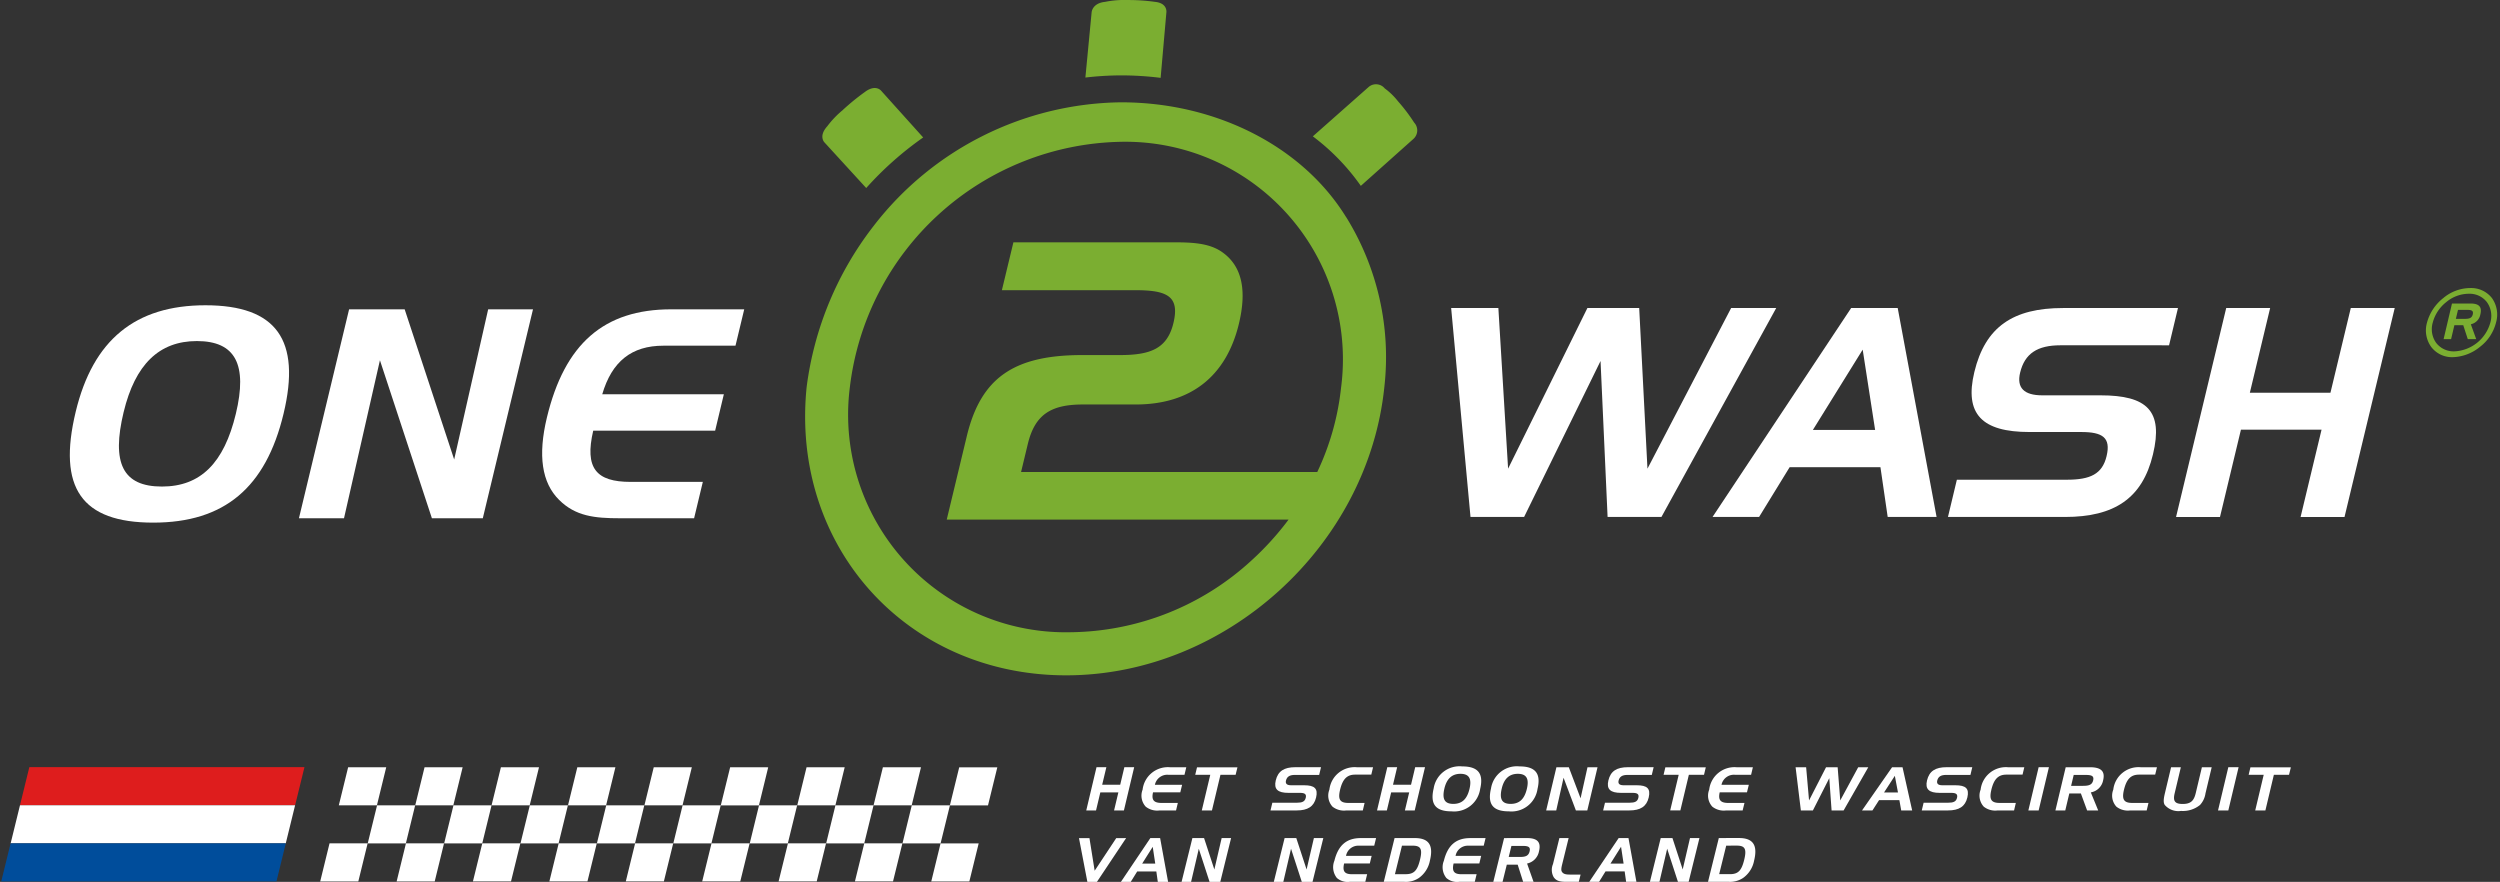 <?xml version="1.0" encoding="UTF-8"?>
<svg xmlns="http://www.w3.org/2000/svg" xmlns:xlink="http://www.w3.org/1999/xlink" width="270.533" height="95.43" viewBox="0 0 270.533 95.43">
  <rect x="0" y="0" width="270.533" height="95.43" fill="#333333" stroke="none"/>
  <defs>
    <clipPath id="clip-path">
      <rect id="Rectangle_1" data-name="Rectangle 1" width="270.083" height="95.31" fill="none"></rect>
    </clipPath>
    <clipPath id="clip-path-4">
      <rect id="Rectangle_4" data-name="Rectangle 4" width="270.533" height="95.31" fill="none"></rect>
    </clipPath>
  </defs>
  <g id="Group_88" data-name="Group 88" transform="translate(-42.52 -198.579)">
    <path id="Path_1" data-name="Path 1" d="M134.691,354.706l-1.012,4.121H137.8l1.012-4.121Zm8.268,0-1.008,4.121h4.12l1.01-4.121Zm8.271,0-1.01,4.121h4.12l1.012-4.121Zm8.268,0-1.01,4.121h4.121l1.012-4.121Zm8.27,0-1.012,4.121h4.124l1.012-4.121Zm8.26,0-1.012,4.121h4.121l1.014-4.121Zm-36.193-4.116-1.012,4.124h4.123l1.01-4.124Zm8.268,0-1.011,4.124h4.122l1.01-4.124Zm8.266,0-1.008,4.124h4.124l1.009-4.124Zm8.27,0-1.006,4.124h4.12l1.01-4.124Zm8.27,0-1.008,4.124h4.122l1.01-4.124Zm13.392-4.11-1.007,4.11h-4.124l-1.008,4.124h4.121l-1.007,4.12h4.12l1.012-4.124h-4.123l1.009-4.109h4.122l1.009-4.121Zm-49.595-.006-1.012,4.122h4.126l1.008-4.122Zm8.27,0-1.01,4.122h4.123l1.008-4.122Zm8.27,0-1.01,4.122h4.122l1.01-4.122Zm8.268,0L160.5,350.6h4.126l1.006-4.122Zm8.268,0-1.008,4.122H172.9l1.009-4.122Zm8.26,0-1.01,4.122h4.125l1.007-4.122Z" transform="translate(-39.982 -64.867)" fill="#fff"></path>
    <path id="Path_2" data-name="Path 2" d="M105.251,354.707l-1.01,4.122h4.124l1.009-4.122Zm8.27,0-1.008,4.122h4.119l1.01-4.122Zm-3.125-4.116-1.013,4.123h4.126l1.008-4.123Zm8.268,0-1.012,4.123h4.123l1.01-4.123Zm-11.4-4.116-1.01,4.121h4.123l1.008-4.121Zm8.269,0-1.01,4.121h4.122l1.01-4.121Z" transform="translate(-27.071 -64.867)" fill="#fff"></path>
    <path id="Path_3" data-name="Path 3" d="M77.156,346.452H47.385l-1.012,4.122H76.146" transform="translate(-1.69 -64.857)" fill="#de1d1d"></path>
    <path id="Path_4" data-name="Path 4" d="M75.354,353.795H45.584l-1.012,4.122H74.344" transform="translate(-0.9 -68.078)" fill="#fff"></path>
    <path id="Path_5" data-name="Path 5" d="M43.772,361.131l-1.012,4.121H72.542l1.01-4.121Z" transform="translate(-0.105 -71.295)" fill="#004d9b"></path>
    <g id="Group_2" data-name="Group 2" transform="translate(42.655 198.698)">
      <g id="Group_1" data-name="Group 1" transform="translate(0)" clip-path="url(#clip-path)">
        <path id="Path_6" data-name="Path 6" d="M70.657,257.421c7.681,0,10.374,3.748,8.45,11.746s-6.415,11.775-14.1,11.775c-7.777,0-10.366-3.776-8.391-11.995,1.87-7.778,6.453-11.526,14.04-11.526m-8.851,11.556c-1.325,5.512-.112,8.061,4.141,8.061,4.188,0,6.721-2.549,8-7.871s-.03-7.873-4.218-7.873c-4.093,0-6.687,2.55-7.921,7.683" transform="translate(-48.56 -224.506)" fill="#fff"></path>
      </g>
    </g>
    <path id="Path_7" data-name="Path 7" d="M111.584,258.208l5.356,16.247,3.679-16.247h4.851l-5.432,22.61h-5.507l-5.624-17.1-3.888,17.1h-4.877l5.428-22.61" transform="translate(-25.273 -26.154)" fill="#fff"></path>
    <g id="Group_4" data-name="Group 4" transform="translate(42.655 198.698)">
      <g id="Group_3" data-name="Group 3" transform="translate(0)" clip-path="url(#clip-path)">
        <path id="Path_8" data-name="Path 8" d="M153.524,267.4h13.159l-.941,3.938H152.548c-.944,4.059.305,5.542,4.051,5.542h7.811l-.945,3.936h-8.029c-2.739,0-4.8-.221-6.576-1.984-1.883-1.861-2.308-4.818-1.325-8.912,1.923-8,6.182-11.714,13.455-11.714h7.9l-.945,3.936H160.14c-3.432,0-5.574,1.7-6.616,5.259" transform="translate(-88.489 -224.852)" fill="#fff"></path>
      </g>
    </g>
    <path id="Path_9" data-name="Path 9" d="M327.354,257.954l1.052,17.383,8.582-17.383h5.606l.894,17.383,9.054-17.383h4.879L345,280.563h-5.826l-.763-16.878-8.272,16.878h-5.8l-2.094-22.609" transform="translate(-122.691 -26.042)" fill="#fff"></path>
    <path id="Path_10" data-name="Path 10" d="M392.661,257.954l4.207,22.609h-5.291l-.784-5.384h-9.827l-3.306,5.384h-5.037l15-22.609m-4.144,13.195h6.738l-1.346-8.692Z" transform="translate(-144.784 -26.042)" fill="#fff"></path>
    <g id="Group_6" data-name="Group 6" transform="translate(42.655 198.698)">
      <g id="Group_5" data-name="Group 5" transform="translate(0)" clip-path="url(#clip-path)">
        <path id="Path_11" data-name="Path 11" d="M430.174,261.986c-2.487,0-3.864.881-4.365,2.958-.393,1.64.418,2.457,2.4,2.457h6.3c5.037,0,6.81,1.671,5.675,6.392-1.138,4.756-4.175,6.77-9.526,6.77H418l.964-4.03h11.906c2.517,0,3.827-.6,4.294-2.55.484-2.016-.44-2.612-2.741-2.612h-5.6c-5.165,0-7.057-1.954-5.969-6.487,1.181-4.913,4.215-6.93,9.6-6.93h12.436l-.964,4.033" transform="translate(-207.34 -224.74)" fill="#fff"></path>
      </g>
    </g>
    <path id="Path_12" data-name="Path 12" d="M469.956,267.117h8.722l2.2-9.164h4.754L480.2,280.564h-4.754l2.269-9.447h-8.724l-2.267,9.447h-4.754l5.428-22.612h4.754" transform="translate(-183.972 -26.042)" fill="#fff"></path>
    <g id="Group_8" data-name="Group 8" transform="translate(42.52 198.579)">
      <g id="Group_7" data-name="Group 7" clip-path="url(#clip-path-4)">
        <path id="Path_13" data-name="Path 13" d="M263.617,211.842a18.79,18.79,0,0,0-1.708-2.259l-.025-.025a7.239,7.239,0,0,0-1.451-1.414,1.223,1.223,0,0,0-1.735-.156l-6.045,5.346a23.677,23.677,0,0,1,5.194,5.358l5.713-5.1a1.235,1.235,0,0,0,.057-1.749m-31.684-5.107a34.689,34.689,0,0,1,4.251.268l.623-7.087s.15-.993-1.223-1.135a20.9,20.9,0,0,0-2.95-.2h-.042a10.416,10.416,0,0,0-2.423.2c-1.4.142-1.453,1.135-1.453,1.135l-.675,7.053a34.336,34.336,0,0,1,3.783-.234Zm-27.609,12.189a36.046,36.046,0,0,1,6.163-5.471l-4.556-5.066s-.6-.733-1.767.156a24.848,24.848,0,0,0-2.421,1.981l-.034.029a10.078,10.078,0,0,0-1.6,1.689c-.981,1.09-.3,1.749-.3,1.749ZM256.27,222.1c-4.716-7.68-14.1-12.453-24.363-12.448h-.1a34.308,34.308,0,0,0-26.691,13.389,35.871,35.871,0,0,0-7.238,17.412c-1.757,17.237,10.808,31.2,28.071,31.206s32.681-13.969,34.444-31.206a28.748,28.748,0,0,0-4.117-18.357Zm-.553,18.353a28.273,28.273,0,0,1-2.585,9.206H221.08l.724-3.009c.762-3.175,2.463-4.3,5.951-4.3h5.718c5.967,0,9.812-3.051,11.18-8.734.912-3.8.266-6.354-1.9-7.816-1.377-.921-3.164-1-5.266-1H220.252l-1.247,5.181,14.458,0c3.448,0,4.8.668,4.106,3.55-.673,2.8-2.518,3.471-5.793,3.471H227.7c-7.355,0-10.965,2.424-12.492,8.777l-2.171,9.026h36.993a31.222,31.222,0,0,1-4.011,4.42,29.358,29.358,0,0,1-19.59,7.77,23.544,23.544,0,0,1-23.872-26.537,30.114,30.114,0,0,1,29.294-26.534,23.543,23.543,0,0,1,23.868,26.534" transform="translate(-110.588 -198.579)" fill="#7bae31"></path>
      </g>
    </g>
    <path id="Path_14" data-name="Path 14" d="M253.622,348.365h1.951l.45-1.9h1.063l-1.111,4.678h-1.065l.465-1.955h-1.952l-.465,1.955H251.9l1.11-4.678h1.066" transform="translate(-91.833 -64.864)" fill="#fff"></path>
    <g id="Group_10" data-name="Group 10" transform="translate(42.655 198.698)">
      <g id="Group_9" data-name="Group 9" transform="translate(0)" clip-path="url(#clip-path)">
        <path id="Path_15" data-name="Path 15" d="M264.016,348.37h2.946l-.195.813h-2.95c-.194.84.093,1.148.932,1.148H266.5l-.194.815h-1.8a2,2,0,0,1-1.481-.412,1.767,1.767,0,0,1-.337-1.841,2.753,2.753,0,0,1,2.96-2.424h1.767l-.194.816h-1.748a1.37,1.37,0,0,0-1.456,1.086" transform="translate(-139.178 -263.562)" fill="#fff"></path>
      </g>
    </g>
    <path id="Path_16" data-name="Path 16" d="M272.906,347.295l.194-.814h4.376l-.2.814h-1.64l-.919,3.854h-1.1l.917-3.854" transform="translate(-101.047 -64.87)" fill="#fff"></path>
    <g id="Group_12" data-name="Group 12" transform="translate(42.655 198.698)">
      <g id="Group_11" data-name="Group 11" transform="translate(0)" clip-path="url(#clip-path)">
        <path id="Path_17" data-name="Path 17" d="M290.05,347.3c-.556,0-.862.182-.964.614-.08.338.106.506.551.506h1.409c1.126,0,1.532.346,1.3,1.324s-.9,1.4-2.1,1.4h-2.834l.2-.835h2.662c.566,0,.853-.124.952-.528s-.112-.539-.625-.539h-1.255c-1.155,0-1.589-.4-1.365-1.345.241-1.014.909-1.432,2.117-1.432h2.781l-.2.834" transform="translate(-150.062 -263.563)" fill="#fff"></path>
        <path id="Path_18" data-name="Path 18" d="M299.844,348.931c-.249,1.048.014,1.4.907,1.4H302.5l-.192.816h-1.8a2,2,0,0,1-1.479-.412,1.768,1.768,0,0,1-.338-1.842,2.75,2.75,0,0,1,2.96-2.424h1.766l-.191.8H301.48c-.9,0-1.359.5-1.637,1.66" transform="translate(-154.969 -263.563)" fill="#fff"></path>
      </g>
    </g>
    <path id="Path_19" data-name="Path 19" d="M309.68,348.365h1.951l.45-1.9h1.063l-1.113,4.678h-1.063l.465-1.955h-1.952l-.465,1.955h-1.063l1.11-4.678h1.066" transform="translate(-116.419 -64.864)" fill="#fff"></path>
    <g id="Group_14" data-name="Group 14" transform="translate(42.655 198.698)">
      <g id="Group_13" data-name="Group 13" transform="translate(0)" clip-path="url(#clip-path)">
        <path id="Path_20" data-name="Path 20" d="M321.858,346.308c1.72,0,2.339.775,1.946,2.43a2.845,2.845,0,0,1-3.1,2.434c-1.741,0-2.335-.782-1.933-2.481a2.833,2.833,0,0,1,3.089-2.383m-1.927,2.389c-.269,1.141.014,1.667.962,1.667s1.493-.526,1.754-1.625-.042-1.629-.98-1.629c-.915,0-1.484.528-1.737,1.587" transform="translate(-163.764 -263.492)" fill="#fff"></path>
        <path id="Path_21" data-name="Path 21" d="M332.914,346.308c1.72,0,2.339.775,1.946,2.43a2.846,2.846,0,0,1-3.1,2.434c-1.741,0-2.335-.782-1.933-2.481a2.832,2.832,0,0,1,3.089-2.383m-1.927,2.389c-.272,1.141.011,1.667.961,1.667s1.494-.526,1.756-1.625-.042-1.629-.98-1.629c-.917,0-1.487.528-1.737,1.587" transform="translate(-168.614 -263.492)" fill="#fff"></path>
      </g>
    </g>
    <path id="Path_22" data-name="Path 22" d="M343,346.469l1.274,3.362.748-3.362h1.086L345,351.147h-1.234l-1.334-3.539-.792,3.539h-1.091l1.11-4.678" transform="translate(-130.714 -64.865)" fill="#fff"></path>
    <g id="Group_16" data-name="Group 16" transform="translate(42.655 198.698)">
      <g id="Group_15" data-name="Group 15" transform="translate(0)" clip-path="url(#clip-path)">
        <path id="Path_23" data-name="Path 23" d="M354.166,347.3c-.556,0-.862.182-.964.614-.081.338.1.506.548.506h1.411c1.126,0,1.53.346,1.3,1.324s-.9,1.4-2.1,1.4h-2.831l.2-.835h2.662c.564,0,.853-.124.949-.528s-.11-.539-.623-.539h-1.257c-1.154,0-1.587-.4-1.363-1.345.239-1.014.909-1.432,2.115-1.432h2.783l-.2.834" transform="translate(-178.184 -263.563)" fill="#fff"></path>
      </g>
    </g>
    <path id="Path_24" data-name="Path 24" d="M363.183,347.295l.194-.814h4.376l-.194.814h-1.64L365,351.148h-1.1l.919-3.854" transform="translate(-140.643 -64.87)" fill="#fff"></path>
    <g id="Group_18" data-name="Group 18" transform="translate(42.655 198.698)">
      <g id="Group_17" data-name="Group 17" transform="translate(0)" clip-path="url(#clip-path)">
        <path id="Path_25" data-name="Path 25" d="M373.258,348.37H376.2l-.2.813h-2.95c-.192.84.093,1.148.932,1.148h1.749l-.2.815h-1.8a2,2,0,0,1-1.481-.412,1.766,1.766,0,0,1-.337-1.841,2.754,2.754,0,0,1,2.96-2.424h1.767l-.194.816h-1.747a1.37,1.37,0,0,0-1.456,1.086" transform="translate(-187.09 -263.562)" fill="#fff"></path>
      </g>
    </g>
    <path id="Path_26" data-name="Path 26" d="M389.773,346.469l.315,3.594,1.84-3.594h1.255l.281,3.594,1.944-3.594H396.5l-2.673,4.678h-1.3l-.249-3.494-1.775,3.494h-1.3l-.571-4.678" transform="translate(-151.805 -64.865)" fill="#fff"></path>
    <path id="Path_27" data-name="Path 27" d="M405.819,346.469l1.044,4.678h-1.185l-.2-1.115h-2.2l-.716,1.115h-1.128l3.256-4.678m-.87,2.73h1.507l-.34-1.8Z" transform="translate(-157.421 -64.865)" fill="#fff"></path>
    <g id="Group_20" data-name="Group 20" transform="translate(42.655 198.698)">
      <g id="Group_19" data-name="Group 19" transform="translate(0)" clip-path="url(#clip-path)">
        <path id="Path_28" data-name="Path 28" d="M415.585,347.3c-.556,0-.862.182-.965.614q-.117.507.551.506h1.409c1.126,0,1.532.346,1.3,1.324s-.9,1.4-2.1,1.4h-2.832l.2-.835h2.664c.564,0,.852-.124.951-.528s-.112-.539-.627-.539h-1.255c-1.155,0-1.589-.4-1.365-1.345.241-1.014.911-1.432,2.117-1.432h2.781l-.2.834" transform="translate(-205.122 -263.563)" fill="#fff"></path>
        <path id="Path_29" data-name="Path 29" d="M425.381,348.931c-.25,1.048.011,1.4.907,1.4h1.745l-.191.816h-1.8a2,2,0,0,1-1.479-.412,1.768,1.768,0,0,1-.339-1.842,2.751,2.751,0,0,1,2.958-2.424h1.769l-.191.8h-1.746c-.895,0-1.36.5-1.635,1.66" transform="translate(-210.029 -263.563)" fill="#fff"></path>
      </g>
    </g>
    <path id="Path_30" data-name="Path 30" d="M433.5,351.145l1.113-4.678h1.112l-1.112,4.678" transform="translate(-171.485 -64.864)" fill="#fff"></path>
    <g id="Group_22" data-name="Group 22" transform="translate(42.655 198.698)">
      <g id="Group_21" data-name="Group 21" transform="translate(0)" clip-path="url(#clip-path)">
        <path id="Path_31" data-name="Path 31" d="M442.442,346.469c1.2,0,1.667.426,1.433,1.407a1.636,1.636,0,0,1-1.334,1.315l.8,1.956h-1.2l-.674-1.837h-1.256l-.435,1.837h-1.067l1.114-4.678m.866.834-.281,1.179h1.3c.636,0,.974-.116,1.086-.592s-.169-.587-.8-.587Z" transform="translate(-216.422 -263.563)" fill="#fff"></path>
        <path id="Path_32" data-name="Path 32" d="M450.943,348.931c-.247,1.048.014,1.4.907,1.4H453.6l-.194.816h-1.8a2,2,0,0,1-1.479-.412,1.768,1.768,0,0,1-.336-1.842,2.75,2.75,0,0,1,2.958-2.424h1.768l-.192.8H452.58c-.9,0-1.359.5-1.637,1.66" transform="translate(-221.241 -263.563)" fill="#fff"></path>
        <path id="Path_33" data-name="Path 33" d="M460.778,349.27c-.2.826-.019,1.173.862,1.173s1.217-.348,1.415-1.173l.666-2.8h1.061l-.672,2.825a2.328,2.328,0,0,1-.592,1.257,2.936,2.936,0,0,1-2.056.645,1.943,1.943,0,0,1-1.757-.645c-.171-.253-.131-.662.01-1.257l.672-2.825h1.056" transform="translate(-225.582 -263.563)" fill="#fff"></path>
      </g>
    </g>
    <path id="Path_34" data-name="Path 34" d="M470.058,351.145l1.113-4.678h1.112l-1.112,4.678" transform="translate(-187.518 -64.864)" fill="#fff"></path>
    <path id="Path_35" data-name="Path 35" d="M475.958,347.295l.194-.814h4.376l-.2.814h-1.64l-.917,3.854h-1.1l.917-3.854" transform="translate(-190.106 -64.87)" fill="#fff"></path>
    <path id="Path_36" data-name="Path 36" d="M254.532,360.128l-2.335,3.529-.564-3.529H250.5l.909,4.735h1.033l3.157-4.737Z" transform="translate(-91.22 -70.854)" fill="#fff"></path>
    <path id="Path_37" data-name="Path 37" d="M262.025,361.071l.274,1.819H260.88Zm-.258-.945-3.184,4.737h1.063l.7-1.128h2.069l.159,1.128h1.114l-.862-4.737Z" transform="translate(-94.765 -70.855)" fill="#fff"></path>
    <path id="Path_38" data-name="Path 38" d="M274.613,360.126l-.79,3.4-1.113-3.4h-1.264l-1.17,4.737h1.029l.835-3.581,1.165,3.581h1.16l1.169-4.737Z" transform="translate(-99.894 -70.854)" fill="#fff"></path>
    <path id="Path_39" data-name="Path 39" d="M292.392,360.126l-.79,3.4-1.113-3.4h-1.266l-1.168,4.737h1.029l.835-3.583,1.165,3.583h1.16l1.168-4.737Z" transform="translate(-107.692 -70.854)" fill="#fff"></path>
    <g id="Group_24" data-name="Group 24" transform="translate(42.655 198.698)">
      <g id="Group_23" data-name="Group 23" transform="translate(0)" clip-path="url(#clip-path)">
        <path id="Path_40" data-name="Path 40" d="M300.9,362.051h2.772l-.2.822h-2.778c-.2.853.059,1.162.847,1.162h1.644l-.2.824h-1.69a1.76,1.76,0,0,1-1.384-.416,1.869,1.869,0,0,1-.27-1.864c.414-1.676,1.315-2.453,2.847-2.453h1.663l-.2.822H302.3a1.349,1.349,0,0,0-1.4,1.1" transform="translate(-155.377 -269.553)" fill="#fff"></path>
        <path id="Path_41" data-name="Path 41" d="M312.6,360.122c1.534,0,2.051.779,1.639,2.453a2.969,2.969,0,0,1-1.192,1.866,2.527,2.527,0,0,1-1.585.415H309.25l1.168-4.735m.8.824-.76,3.085h1.162c.886,0,1.259-.376,1.546-1.541s.1-1.544-.786-1.544Z" transform="translate(-159.642 -269.551)" fill="#fff"></path>
        <path id="Path_42" data-name="Path 42" d="M322.011,362.048h2.772l-.2.822H321.8c-.2.854.059,1.164.848,1.164l1.643,0-.2.824H322.4a1.758,1.758,0,0,1-1.384-.416,1.865,1.865,0,0,1-.269-1.864c.414-1.676,1.315-2.453,2.846-2.453h1.665l-.2.822h-1.646a1.349,1.349,0,0,0-1.4,1.1" transform="translate(-164.636 -269.551)" fill="#fff"></path>
        <path id="Path_43" data-name="Path 43" d="M333.993,360.119c1.126,0,1.558.429,1.314,1.426a1.663,1.663,0,0,1-1.291,1.331l.7,1.978h-1.126L333,363h-1.179l-.46,1.859h-1l1.168-4.735m.792.845-.292,1.194h1.225c.6,0,.918-.12,1.036-.6s-.144-.594-.74-.594Z" transform="translate(-168.901 -269.549)" fill="#fff"></path>
        <path id="Path_44" data-name="Path 44" d="M341.853,364.36a1.609,1.609,0,0,1-.08-1.426l.693-2.815h1l-.685,2.783c-.095.387-.159.672-.046.856.15.25.421.312.844.312h1.181l-.194.786H343.3c-.689,0-1.135-.048-1.448-.5" transform="translate(-173.854 -269.549)" fill="#fff"></path>
      </g>
    </g>
    <path id="Path_45" data-name="Path 45" d="M352.3,361.061l.275,1.82h-1.419Zm-.258-.942-3.182,4.735h1.061l.7-1.13h2.069l.158,1.127h1.114l-.859-4.733Z" transform="translate(-134.361 -70.852)" fill="#fff"></path>
    <path id="Path_46" data-name="Path 46" d="M364.891,360.116l-.791,3.4-1.111-3.4h-1.267l-1.168,4.735h1.03l.835-3.58,1.166,3.58h1.158l1.17-4.735Z" transform="translate(-139.49 -70.85)" fill="#fff"></path>
    <g id="Group_26" data-name="Group 26" transform="translate(42.655 198.698)">
      <g id="Group_25" data-name="Group 25" transform="translate(0)" clip-path="url(#clip-path)">
        <path id="Path_47" data-name="Path 47" d="M375.1,360.112c1.53,0,2.051.779,1.636,2.453a2.962,2.962,0,0,1-1.19,1.868,2.545,2.545,0,0,1-1.585.416h-2.21l1.168-4.735m.8.822-.76,3.087h1.16c.888,0,1.259-.376,1.545-1.542s.1-1.546-.786-1.546Z" transform="translate(-187.056 -269.546)" fill="#fff"></path>
        <path id="Path_48" data-name="Path 48" d="M516.446,257.083c.913,0,1.267.349,1.075,1.162a1.336,1.336,0,0,1-1.035,1.085l.583,1.61h-.913l-.492-1.513h-.957l-.357,1.513h-.811l.907-3.856m.651.687-.231.972h.994c.484,0,.743-.1.836-.488s-.122-.484-.606-.484Z" transform="translate(-249.244 -224.358)" fill="#7bae31"></path>
        <path id="Path_49" data-name="Path 49" d="M517.292,255.2a3.084,3.084,0,0,1,.427,2.645,4.773,4.773,0,0,1-1.726,2.612,4.857,4.857,0,0,1-2.939,1.122,2.822,2.822,0,0,1-2.348-1.11,3.055,3.055,0,0,1-.454-2.624,5.024,5.024,0,0,1,1.754-2.654A4.57,4.57,0,0,1,514.9,254.1a2.865,2.865,0,0,1,2.394,1.1m-4.961.422a4.19,4.19,0,0,0-1.458,2.214,2.543,2.543,0,0,0,.372,2.2,2.389,2.389,0,0,0,1.974.915,4.238,4.238,0,0,0,3.886-3.117,2.555,2.555,0,0,0-.364-2.2,2.367,2.367,0,0,0-1.986-.917,3.826,3.826,0,0,0-2.424.906" transform="translate(-247.754 -223.048)" fill="#7bae31"></path>
      </g>
    </g>
  </g>
</svg>
